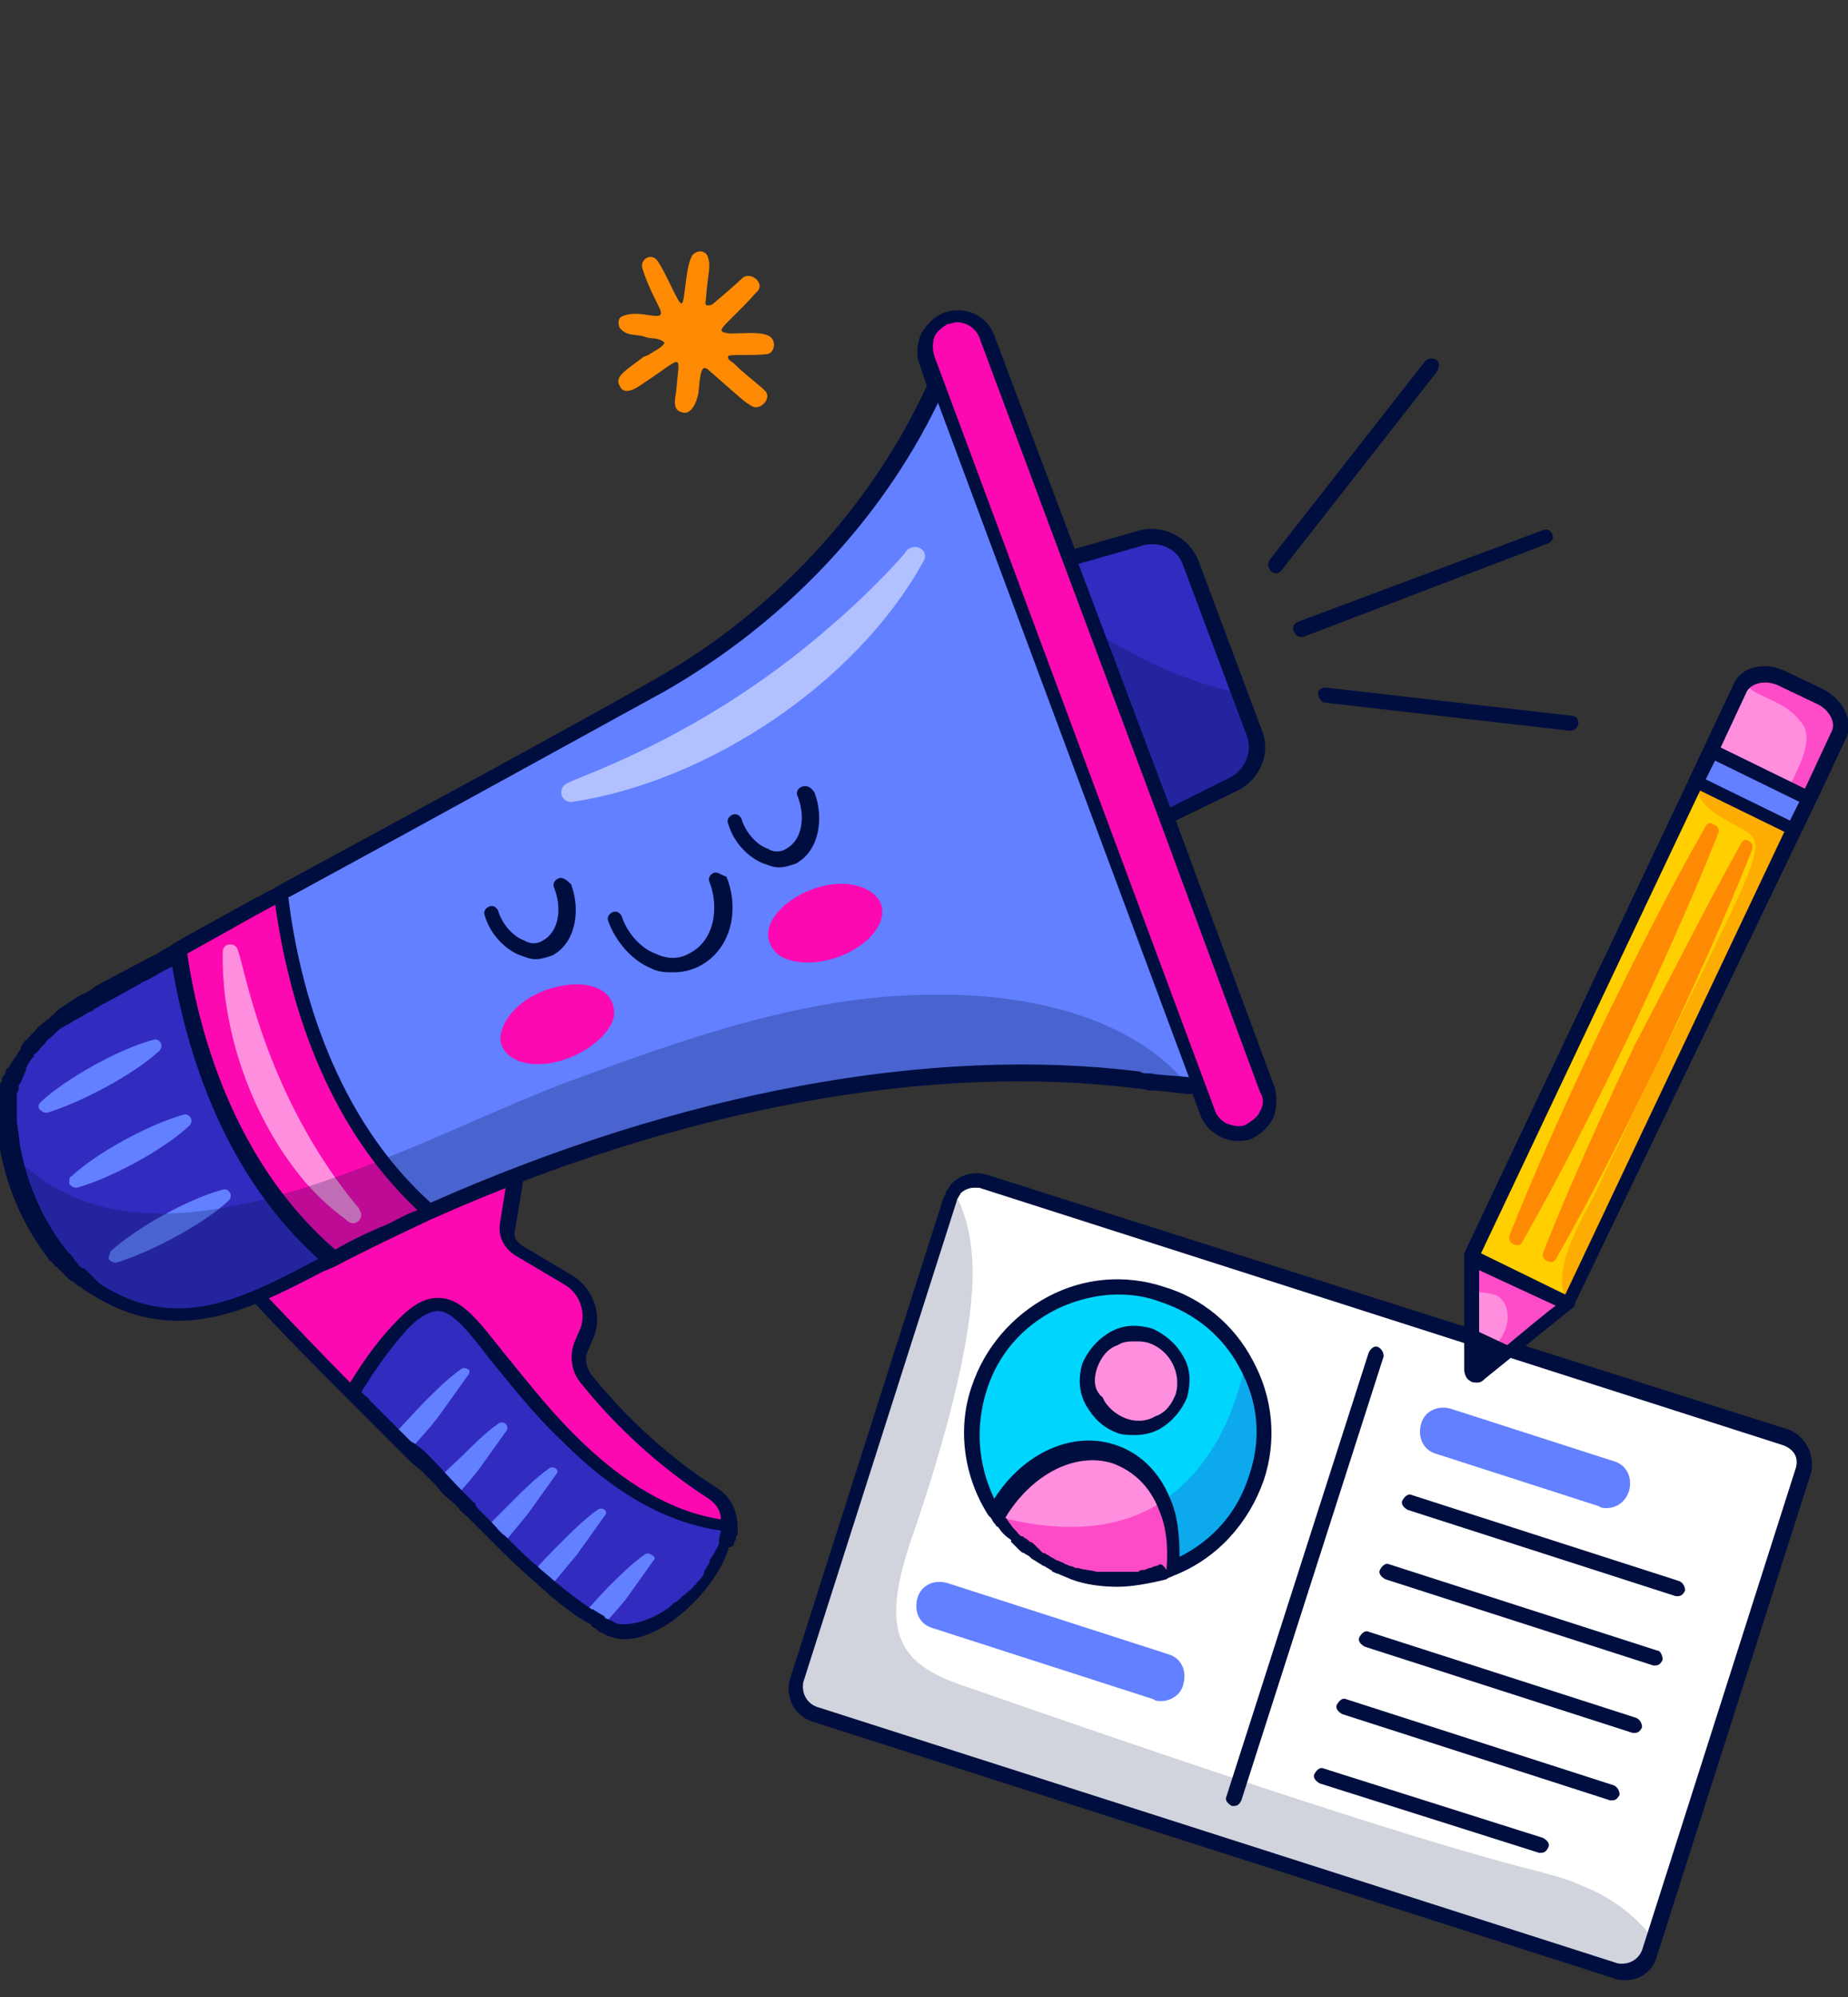 <svg xmlns="http://www.w3.org/2000/svg" xmlns:xlink="http://www.w3.org/1999/xlink" id="_&#x30EC;&#x30A4;&#x30E4;&#x30FC;_1" x="0px" y="0px" viewBox="0 0 98.7 106.6" style="enable-background:new 0 0 98.7 106.6;" xml:space="preserve"><rect x="0" y="0" width="98.7" height="106.6" fill="#333333" stroke="none"/><style type="text/css">	.st0{fill:#FC09B2;}	.st1{fill:#322BBF;}	.st2{fill:#6280FF;}	.st3{fill:#000E3F;}	.st4{opacity:0.5;fill:#FFFFFF;enable-background:new    ;}	.st5{fill:#FF8EDE;}	.st6{opacity:0.25;}	.st7{fill:#FFFFFF;}	.st8{opacity:0.18;}	.st9{fill:#00D5FE;}	.st10{opacity:0.25;fill:#322BBF;enable-background:new    ;}	.st11{opacity:0.5;fill:#FC09B2;enable-background:new    ;}	.st12{fill:#FFCF00;}	.st13{opacity:0.5;fill:#FD8A02;enable-background:new    ;}	.st14{opacity:0.5;}	.st15{fill:#FD8A02;}</style><path class="st0" d="M38.9,81.5c0,2.7-4,6.4-6.2,5.5c-2.1-0.8-5.5-4-7.6-6.3c-3-3.2-3-3-6.2-6.3c-1.3-1.3-3.1-3.2-5.9-6.1l15.6-12.6 l-1.6,9.6c-0.1,0.5,0.1,1,0.6,1.2l2.7,1.6c1,0.6,1.4,1.8,0.9,2.8L31,71.7c-0.2,0.6-0.1,1.3,0.2,1.8c2.4,3.1,5,5,6.6,6 C38.6,80,38.9,80.7,38.9,81.5L38.9,81.5z"></path><path class="st1" d="M38.9,81.5c0,2.7-4,6.4-6.2,5.5c-0.1-0.1-0.3-0.1-0.4-0.2c-0.3-0.2-0.7-0.4-1.1-0.6c-0.6-0.4-1.2-0.8-1.8-1.3 c-0.3-0.3-0.6-0.5-0.9-0.8c-0.5-0.5-1.1-1-1.6-1.5c-0.3-0.3-0.6-0.6-0.9-0.9c-0.3-0.3-0.6-0.6-0.9-0.9c-0.3-0.3-0.5-0.6-0.8-0.8 c-0.3-0.3-0.6-0.6-0.9-0.9c-0.6-0.7-1.1-1.1-1.6-1.6c-0.3-0.3-0.6-0.5-0.9-0.9c-0.5-0.5-1.2-1.2-2.1-2.1c0.7-1.3,1.6-2.6,2.8-3.7 c0.5-0.4,1-0.9,1.6-1c1.8-0.4,3,3,7.2,7.1C32.8,79.1,35.6,81.1,38.9,81.5L38.9,81.5z"></path><path class="st2" d="M25,73.4c-0.5,0.7-1,1.4-1.5,2.1s-1.1,1.3-1.6,1.9c0,0,0,0,0,0.1c-0.3-0.3-0.6-0.5-0.9-0.9c0,0,0,0,0,0 c0.6-0.6,1.1-1.2,1.7-1.8c0.6-0.6,1.2-1.2,1.9-1.7c0.1-0.1,0.3-0.1,0.4,0C25.1,73.1,25.1,73.3,25,73.4L25,73.4z"></path><path class="st2" d="M27.1,76.3c-0.5,0.7-1,1.4-1.5,2.1c-0.4,0.5-0.8,1-1.3,1.5c-0.3-0.3-0.6-0.6-0.9-0.9c0.4-0.5,0.9-0.9,1.3-1.3 c0.6-0.6,1.2-1.2,1.9-1.7c0.1-0.1,0.3-0.1,0.4,0C27.1,76.1,27.1,76.2,27.1,76.3z"></path><path class="st2" d="M29.7,78.7c-0.5,0.7-1,1.4-1.5,2.1c-0.5,0.6-0.9,1.1-1.4,1.7c-0.3-0.3-0.6-0.6-0.9-0.9c0.5-0.5,1-1,1.5-1.5 c0.6-0.6,1.2-1.2,1.9-1.7c0.1-0.1,0.3-0.1,0.4,0C29.8,78.5,29.8,78.6,29.7,78.7z"></path><path class="st2" d="M32.3,80.9c-0.5,0.7-1,1.4-1.5,2.1c-0.5,0.6-1,1.2-1.5,1.8c-0.3-0.3-0.6-0.5-0.9-0.8c0.5-0.6,1-1.1,1.6-1.7 c0.6-0.6,1.2-1.2,1.9-1.7c0.1-0.1,0.3-0.1,0.4,0C32.4,80.7,32.4,80.8,32.3,80.9z"></path><path class="st2" d="M34.9,83.3c-0.5,0.7-1,1.4-1.5,2.1c-0.4,0.5-0.8,0.9-1.2,1.4c-0.3-0.2-0.7-0.4-1.1-0.6c0.5-0.5,0.9-1,1.4-1.5 c0.6-0.6,1.2-1.2,1.9-1.7c0.1-0.1,0.3-0.1,0.4,0C35,83.1,35,83.2,34.9,83.3L34.9,83.3z"></path><path class="st3" d="M39.2,82.5c0-0.1,0-0.2,0.1-0.3v0c0-0.1,0-0.2,0.1-0.3c0,0,0-0.1,0-0.1c0-0.1,0-0.2,0-0.2l0,0l0,0l0,0 c0-1-0.4-1.8-1.3-2.3c-1.4-0.9-4-2.8-6.5-5.9c-0.3-0.4-0.4-0.9-0.2-1.3l0.3-0.7c0.5-1.2,0-2.6-1.1-3.3l-2.7-1.6 c-0.3-0.2-0.5-0.5-0.4-0.8l1.6-9.6c0-0.2,0-0.3-0.2-0.4c-0.1-0.1-0.3-0.1-0.5,0L12.8,68.1c-0.1,0.1-0.1,0.2-0.1,0.3 c0,0.1,0,0.2,0.1,0.3c2.4,2.6,4.4,4.6,5.9,6.1l0,0c0.9,0.9,1.6,1.6,2.1,2.1c0.2,0.2,0.4,0.4,0.6,0.6c0,0,0.1,0.1,0.1,0.1 c0.3,0.3,0.6,0.6,1,0.9c0.2,0.2,0.5,0.5,0.8,0.8c0.2,0.3,0.5,0.6,0.9,0.9c0.1,0.1,0.2,0.2,0.3,0.3c0.1,0.2,0.3,0.3,0.5,0.5 c0.2,0.2,0.4,0.4,0.6,0.6c0.1,0.1,0.2,0.2,0.3,0.3c0,0,0,0,0.1,0.1c0.2,0.2,0.5,0.5,0.7,0.7c0,0,0.1,0.1,0.1,0.1c0,0,0,0,0,0 c0.8,0.8,1.6,1.5,2.4,2.2c0,0,0.1,0.1,0.1,0.1c0.2,0.2,0.4,0.3,0.6,0.5c0,0,0,0,0,0c0.4,0.3,0.8,0.6,1.1,0.8c0.1,0,0.1,0.1,0.2,0.1 c0.1,0.1,0.1,0.1,0.2,0.1c0.1,0.1,0.2,0.1,0.2,0.2c0.1,0.1,0.2,0.1,0.3,0.2c0,0,0.1,0.1,0.1,0.1c0,0,0,0,0,0 c0.2,0.1,0.3,0.1,0.4,0.2c0.3,0.1,0.6,0.2,0.9,0.2c0.8,0,1.6-0.3,2.5-0.9c1.3-0.9,2.6-2.4,3.1-3.9c0,0,0-0.1,0-0.1 C39.1,82.6,39.1,82.5,39.2,82.5L39.2,82.5z M28.1,56.7l-1.4,8.6c-0.1,0.7,0.2,1.3,0.8,1.7l2.7,1.6c0.8,0.5,1.1,1.5,0.8,2.3l-0.3,0.7 c-0.3,0.7-0.2,1.6,0.3,2.2c2.4,3,5,5,6.7,6.1c0.5,0.3,0.8,0.7,0.8,1.2c-2.6-0.4-5.2-1.9-7.8-4.5c-1.6-1.6-2.8-3.2-3.8-4.4 c-1.5-1.9-2.4-3.1-3.8-2.9c-0.7,0.1-1.3,0.6-1.8,1.1c-1,1-1.8,2.1-2.6,3.4c-1.4-1.4-3.1-3.2-5.2-5.4L28.1,56.7L28.1,56.7z  M33.3,86.7c-0.2,0-0.3,0-0.5-0.1c-0.1-0.1-0.2-0.1-0.4-0.2c0,0-0.1,0-0.1-0.1c-0.1-0.1-0.2-0.1-0.3-0.2c-0.1,0-0.1-0.1-0.2-0.1 c-0.1-0.1-0.1-0.1-0.2-0.1c-0.6-0.4-1.4-1-2.1-1.6c-0.2-0.2-0.5-0.4-0.8-0.7c-0.5-0.4-1-0.9-1.6-1.5c0,0-0.1-0.1-0.1-0.1 c-0.3-0.2-0.5-0.5-0.7-0.7c-0.1-0.1-0.2-0.2-0.3-0.3c-0.1-0.1-0.2-0.2-0.4-0.4c-0.1-0.1-0.2-0.2-0.2-0.3c0-0.1-0.1-0.1-0.1-0.1 c-0.1-0.1-0.2-0.2-0.3-0.3c-0.9-0.9-1.5-1.6-2-2.1c-0.3-0.3-0.5-0.5-0.8-0.7C22.1,77,22,77,21.9,76.9c-0.6-0.6-1.2-1.2-2.2-2.2 c0-0.1-0.1-0.1-0.2-0.2c-0.1-0.1-0.1-0.1-0.2-0.2c0.8-1.3,1.6-2.4,2.5-3.4c0.4-0.4,0.9-0.8,1.4-0.9c0.8-0.2,1.7,0.9,3,2.6 c1,1.2,2.2,2.8,3.9,4.4c2.8,2.8,5.6,4.3,8.4,4.7c0,0,0,0,0,0c0,0.2-0.1,0.3-0.1,0.5c0,0,0,0,0,0.1c0,0.2-0.1,0.3-0.2,0.5l0,0 c-0.1,0.2-0.2,0.3-0.3,0.5c0,0,0,0,0,0.1c-0.1,0.2-0.2,0.3-0.3,0.5c0,0,0,0.1,0,0.1c-0.1,0.2-0.2,0.3-0.4,0.5c0,0,0,0.1-0.1,0.1 c-0.1,0.2-0.3,0.3-0.4,0.4c0,0,0,0-0.1,0.1c-0.2,0.1-0.3,0.3-0.5,0.4c0,0,0,0,0,0c-0.2,0.1-0.3,0.3-0.5,0.4 C34.7,86.5,33.9,86.7,33.3,86.7L33.3,86.7z"></path><path class="st2" d="M50,20.5L64,58c-0.1,0-0.2,0-0.2,0l-0.3,0c-1.2-0.1-2.3-0.2-2.7-0.3c-12.6-1.6-26.2,1.8-37.9,7.1 c-1.8,0.8-3.5,1.6-5.1,2.5c0,0,0,0,0,0c-4.1,2.2-8,4.5-12.6,1.6c-2.4-1.6-4.1-4.5-4.6-7.4c-0.1-0.5-0.2-1-0.2-1.5 c0-0.8,0.1-1.5,0.3-2.2c0.7-2.2,2.7-3.6,4.6-4.7c0.6-0.4,2.1-1.2,4.2-2.3c1.6-0.8,3.4-1.9,5.5-3C22,43.9,31,38.9,35.2,36.5 C41.6,32.9,46.9,27.4,50,20.5L50,20.5z"></path><path class="st0" d="M22.9,64.8c-1.8,0.8-3.5,1.6-5.1,2.5c0,0,0,0,0,0c-4.1,2.2-8,4.5-12.6,1.6c-2.8-1.8-4.6-5.6-4.8-8.9 c-0.2-3.6,2.4-5.5,4.9-6.9c0.6-0.4,2.1-1.2,4.2-2.3c1.6-0.8,3.4-1.9,5.5-3C15.5,52.5,17.4,59.9,22.9,64.8z"></path><path class="st0" d="M52.7,18l15,40.2c0.3,0.9-0.1,1.8-1,2.2c-0.9,0.3-1.8-0.1-2.2-1l-15-40.2c-0.2-0.4-0.1-0.9,0-1.3 c0.2-0.4,0.5-0.7,1-0.9C51.4,16.6,52.4,17.1,52.7,18L52.7,18z"></path><path class="st0" d="M28.5,56.8c-1.4-0.1-2-1-1.7-1.8c0.8-2.6,6-3.5,6-0.9C32.8,55.2,30.7,56.9,28.5,56.8z"></path><path class="st0" d="M46.4,50.1c1-1,0.9-2,0.1-2.5c-2.3-1.5-6.8,1.3-5.1,3.2C42.2,51.7,44.8,51.6,46.4,50.1z"></path><path class="st1" d="M67,39.2L63.6,30c-0.4-1-1.5-1.6-2.6-1.3l-3.9,1l5.2,13.9l3.6-1.8C66.9,41.4,67.4,40.2,67,39.2L67,39.2z"></path><path class="st1" d="M9.4,50.7c-2,1.1-3.5,1.9-4.2,2.3c-2.4,1.4-5.1,3.4-4.9,6.9c0.2,3.3,1.9,7.1,4.8,8.9c4.5,2.9,8.4,0.6,12.5-1.6 c0,0,0,0,0,0C12.2,62.6,10.2,55.6,9.4,50.7z"></path><path class="st4" d="M44.5,33.3c2.1-1.8,4-3.9,3.9-3.9c0.5-0.5,1.3,0,0.9,0.6c-3.6,6.5-11.5,11.7-18.7,12.8c-0.6,0.1-0.9-0.7-0.3-1 C31.3,41.3,37.8,39.2,44.5,33.3L44.5,33.3z"></path><path class="st5" d="M18,63l0.3,0.4l0.3,0.4c0.3,0.4,0.7,0.8,0.6,0.8c0.3,0.4-0.2,0.9-0.6,0.6c-0.9-0.7-1.3-1-2.3-2.1 c-3.2-3.8-4.5-8.7-4.4-12.3c0-0.5,0.7-0.5,0.8-0.1C13.1,51.8,14,57.4,18,63L18,63z"></path><path class="st2" d="M2.2,58.8c1.3-1.2,4.1-2.8,6-3.3c0.3-0.1,0.6,0.3,0.3,0.6c-1.4,1.3-4.3,2.8-6,3.3c-0.2,0-0.3-0.1-0.4-0.2 C2,59,2.1,58.9,2.2,58.8L2.2,58.8z"></path><path class="st2" d="M3.8,62.8c1.4-1.3,4.2-2.8,6-3.3c0.3-0.1,0.6,0.3,0.3,0.6c-1.4,1.3-4.2,2.8-6,3.3c-0.2,0-0.3-0.1-0.4-0.2 C3.7,63,3.7,62.8,3.8,62.8L3.8,62.8z"></path><path class="st2" d="M5.9,66.8c1.3-1.2,4.1-2.8,6-3.3c0.3-0.1,0.6,0.3,0.3,0.6c-1.4,1.3-4.3,2.8-6,3.3c-0.2,0-0.3-0.1-0.4-0.2 C5.8,67,5.9,66.9,5.9,66.8L5.9,66.8z"></path><g class="st6">	<path class="st3" d="M66.2,37l0.8,2.2c0.4,1-0.1,2.2-1.1,2.7l-3.6,1.8l-3.7-9.9C60.7,35.1,63.3,36.4,66.2,37L66.2,37z"></path>	<path class="st3" d="M63.5,58c-1.2-0.1-2.3-0.2-2.7-0.3c-12.6-1.6-26.2,1.8-37.9,7.1c-1.8,0.8-3.5,1.6-5.1,2.5c0,0,0,0,0,0  c-4.1,2.2-8,4.5-12.6,1.6c-2.4-1.6-4.1-4.5-4.6-7.4c7.4,8.1,21.9-1,30.4-4c6-2.2,12.3-4.4,18.8-4.4C54.4,53,60.4,54.1,63.5,58z"></path></g><path class="st3" d="M62.8,43.8l3.3-1.6c1.2-0.6,1.8-2,1.3-3.2l-3.4-9.1c-0.5-1.2-1.8-1.9-3.1-1.6l-3.5,1l-4.3-11.4 c-0.4-1.1-1.6-1.6-2.7-1.2c-0.5,0.2-0.9,0.6-1.2,1.1c-0.2,0.5-0.3,1.1-0.1,1.6l0.4,1.2c-3,6.5-8.2,12.1-14.6,15.7 c-4.2,2.4-12.9,7.1-19.9,10.9l-0.5,0.3c-0.3,0.1-0.5,0.3-0.8,0.4l-3.8,2.1c-0.3,0.2-0.6,0.3-0.8,0.5c-0.2,0.1-0.4,0.2-0.7,0.4 c-0.8,0.4-1.5,0.8-2.1,1.1c-0.7,0.4-1.2,0.6-1.4,0.8c-0.3,0.2-0.6,0.3-0.9,0.5c0,0,0,0,0,0c-0.3,0.2-0.6,0.4-0.9,0.6 c0,0,0,0-0.1,0.1C3,54,2.9,54.1,2.8,54.2c0,0-0.1,0-0.1,0.1c-0.1,0.1-0.3,0.2-0.4,0.3l0,0c-0.1,0.1-0.3,0.2-0.4,0.4c0,0,0,0-0.1,0.1 c-0.1,0.1-0.2,0.2-0.3,0.3c0,0,0,0.1-0.1,0.1c-0.1,0.1-0.2,0.2-0.3,0.4c0,0,0,0,0,0.1c-0.2,0.3-0.4,0.6-0.6,0.9c0,0,0,0.1-0.1,0.1 c-0.1,0.1-0.1,0.3-0.2,0.4c0,0,0,0.1-0.1,0.1c0,0,0,0.1,0,0.1c0,0.1,0,0.2-0.1,0.2c0,0.1,0,0.2-0.1,0.2c0,0.1-0.1,0.3-0.1,0.4 c0,0.1,0,0.1,0,0.2c0,0.2,0,0.3,0,0.4c0,0.1,0,0.1,0,0.2c0,0.2,0,0.4,0,0.6c0,0,0,0,0,0.1c0,0.3,0,0.5,0.1,0.8v0 c0.3,2.4,1.3,4.7,2.7,6.5c0,0.1,0.1,0.1,0.2,0.2c0.1,0.1,0.1,0.2,0.2,0.2c0.1,0.1,0.2,0.2,0.2,0.2c0.1,0.1,0.1,0.1,0.2,0.2 c0.1,0.1,0.2,0.2,0.3,0.3c0,0,0.1,0.1,0.2,0.1c0.1,0.1,0.2,0.2,0.4,0.3c0,0,0.1,0,0.1,0.1c0.2,0.1,0.3,0.2,0.5,0.3 c1.6,1,3.1,1.4,4.6,1.4c2.7,0,5.2-1.3,7.7-2.6l0.7-0.3c0,0,0,0,0,0c0,0,0,0,0,0c1.7-0.9,3.4-1.7,5.1-2.5c13.2-5.9,26.6-8.4,37.7-7 c0.1,0,0.3,0,0.6,0.1c0.5,0,1.3,0.1,2.1,0.2l0.3,0l0,0l0.4,1.1c0.3,0.8,1.1,1.4,2,1.4c0.2,0,0.5,0,0.7-0.1c0.5-0.2,0.9-0.6,1.2-1.1 c0.2-0.5,0.2-1.1,0.1-1.6L62.8,43.8L62.8,43.8z M4.9,68.1c-0.1-0.1-0.2-0.2-0.3-0.3c-0.1-0.1-0.1-0.1-0.2-0.1 c-0.1-0.1-0.2-0.1-0.2-0.2c-0.1-0.1-0.1-0.1-0.2-0.2c0-0.1-0.1-0.1-0.1-0.2c-0.1-0.1-0.2-0.2-0.3-0.3c0,0,0,0,0,0 c-1.2-1.5-2.1-3.4-2.5-5.5c-0.1-0.5-0.1-0.9-0.2-1.4c0,0,0,0,0-0.1c0-0.2,0-0.3,0-0.5c0-0.1,0-0.1,0-0.2c0-0.1,0-0.2,0-0.4 c0-0.1,0-0.1,0-0.2c0-0.1,0-0.2,0.1-0.3C1,58.2,1,58.1,1,58c0-0.1,0-0.1,0.1-0.2c0.1-0.2,0.2-0.5,0.3-0.7c0,0,0-0.1,0-0.1 c0.1-0.2,0.2-0.4,0.4-0.6c0,0,0,0,0-0.1C2,56.2,2.1,56,2.3,55.8c0,0,0.1-0.1,0.1-0.1c0.1-0.2,0.3-0.3,0.4-0.4c0,0,0,0,0.1-0.1 c0.2-0.2,0.3-0.3,0.5-0.4c0.1,0,0.1-0.1,0.2-0.1c0.2-0.1,0.3-0.2,0.5-0.3c0.1,0,0.1-0.1,0.2-0.1c0.2-0.1,0.3-0.2,0.5-0.3 c0.1,0,0.2-0.1,0.2-0.1c0.1-0.1,0.2-0.1,0.3-0.2c0.1,0,0.1-0.1,0.2-0.1c0.4-0.2,1.1-0.6,2-1.1c0.1-0.1,0.2-0.1,0.4-0.2 c0.4-0.2,0.8-0.5,1.3-0.7C10,56.3,12,62.7,17,67.2l-0.2,0.1c-3.8,2-7.4,3.9-11.5,1.2C5.2,68.4,5.1,68.3,4.9,68.1 C4.9,68.2,4.9,68.2,4.9,68.1L4.9,68.1z M20.8,65.3c-0.2,0.1-0.5,0.2-0.7,0.3c-0.7,0.3-1.5,0.7-2.2,1.1c-5.1-4.4-7.2-11-7.9-15.8 l0.9-0.5c1.1-0.6,2.3-1.3,3.6-2l0.2-0.1c0.7,5,2.6,11.6,7.6,16.3C21.7,64.8,21.2,65.1,20.8,65.3L20.8,65.3z M61.5,57.3 c-0.3,0-0.5,0-0.6-0.1c-11.2-1.4-24.6,1.1-37.9,7c-5.1-4.6-7-11.4-7.6-16.3l0.2-0.1c7-3.8,15.7-8.6,19.9-10.9 c6.3-3.6,11.5-9,14.6-15.4l13.4,36C62.7,57.4,61.9,57.4,61.5,57.3z M61.1,29.1c0.9-0.2,1.8,0.2,2.1,1.1l3.4,9.1 c0.3,0.8-0.1,1.8-0.9,2.2l-3.2,1.6l-4.9-13L61.1,29.1L61.1,29.1z M67.3,59.3c-0.1,0.3-0.4,0.5-0.7,0.7s-0.7,0.1-1,0 c-0.3-0.1-0.6-0.4-0.7-0.7L49.9,19c-0.1-0.3-0.1-0.7,0-1c0.1-0.3,0.4-0.5,0.7-0.7c0.2,0,0.3-0.1,0.5-0.1c0.5,0,1,0.3,1.2,0.8 l4.4,11.8l0,0l5.2,13.9l0,0l5.4,14.6C67.5,58.6,67.5,59,67.3,59.3L67.3,59.3z"></path><path class="st3" d="M76.7,19.2c-0.2-0.1-0.4-0.1-0.6,0.1l-8.3,10.6c-0.1,0.2-0.1,0.4,0.1,0.6c0.1,0.1,0.2,0.1,0.2,0.1 c0.1,0,0.2,0,0.3-0.1l8.3-10.6C76.9,19.6,76.9,19.3,76.7,19.2L76.7,19.2z"></path><path class="st3" d="M83.9,38.2l-13.1-1.5c-0.2,0-0.4,0.1-0.4,0.3c0,0.2,0.1,0.4,0.3,0.5L83.8,39c0,0,0,0,0.1,0 c0.2,0,0.4-0.2,0.4-0.4C84.3,38.4,84.2,38.2,83.9,38.2L83.9,38.2z"></path><path class="st3" d="M82.9,28.5c-0.1-0.2-0.3-0.3-0.5-0.2l-13.1,4.9c-0.2,0.1-0.3,0.3-0.2,0.5c0.1,0.2,0.2,0.3,0.4,0.3 c0.1,0,0.1,0,0.1,0L82.7,29C82.9,28.9,83,28.7,82.9,28.5L82.9,28.5z"></path><path class="st3" d="M38.1,46.6c-0.2,0.1-0.3,0.3-0.2,0.5c0.5,1.3,0.3,3.1-1.1,3.8c-0.7,0.4-1.4,0.2-1.8,0c-0.8-0.3-1.5-1.1-1.8-2 c-0.1-0.2-0.3-0.3-0.5-0.2s-0.3,0.3-0.2,0.5c0.4,1.1,1.3,2.1,2.3,2.5c0.4,0.2,0.8,0.2,1.2,0.2c0.4,0,0.9-0.1,1.3-0.3 c1.8-0.9,2.2-3.1,1.5-4.8C38.5,46.7,38.3,46.5,38.1,46.6L38.1,46.6z"></path><path class="st3" d="M42.8,42c-0.2,0.1-0.3,0.3-0.2,0.5c0.4,1,0.3,2.3-0.6,2.8c-0.3,0.2-0.7,0.2-1,0c-0.6-0.2-1.2-0.9-1.4-1.6 c-0.1-0.2-0.3-0.3-0.5-0.2s-0.3,0.3-0.2,0.5c0.3,1,1.1,1.8,1.9,2.1c0.3,0.1,0.5,0.2,0.8,0.2c0.3,0,0.6-0.1,0.9-0.2 c1.3-0.7,1.5-2.5,1-3.8C43.3,42,43.1,41.9,42.8,42L42.8,42z"></path><path class="st3" d="M29.8,46.9c-0.2,0.1-0.3,0.3-0.2,0.5c0.4,1,0.3,2.3-0.6,2.8c-0.3,0.2-0.7,0.2-1,0c-0.6-0.2-1.2-0.9-1.4-1.6 c-0.1-0.2-0.3-0.3-0.5-0.2c-0.2,0.1-0.3,0.3-0.2,0.5c0.3,1,1.1,1.8,1.9,2.1c0.3,0.1,0.5,0.2,0.8,0.2c0.3,0,0.6-0.1,0.9-0.2 c1.3-0.7,1.5-2.5,1-3.8C30.2,46.9,30,46.8,29.8,46.9L29.8,46.9z"></path><path class="st7" d="M96.3,78.5l-8.2,25.7c-0.2,0.7-1,1.2-1.8,0.9L43.5,91.4c-0.7-0.2-1.2-1-0.9-1.8L50.8,64c0-0.1,0.1-0.2,0.2-0.3 c0-0.1,0.1-0.1,0.2-0.2c0.4-0.4,0.9-0.6,1.5-0.4l42.8,13.7C96.1,77,96.5,77.8,96.3,78.5L96.3,78.5z"></path><g class="st8">	<path class="st3" d="M88.3,103.5l-0.2,0.7c-0.2,0.7-1,1.2-1.8,0.9L43.5,91.4c-0.7-0.2-1.2-1-0.9-1.8L50.8,64c0-0.1,0.1-0.2,0.2-0.3  c0.5,0.9,0.8,2,0.9,3.2c0.4,4-1.8,11.1-3.1,14.9c-2,5.6-0.7,7.1,3,8.3c31,10.8,29.9,9.3,32.8,10.6  C86.1,101.3,87.4,102.3,88.3,103.5L88.3,103.5z"></path></g><path class="st9" d="M67.1,78.9c-0.8,2.3-2.5,4-4.6,4.8c-1.6,0.6-3.5,0.7-5.2,0.2c-1.7-0.6-3.1-1.7-4.1-3.1c0,0-0.1-0.1-0.1-0.1 c-1.2-1.9-1.6-4.3-0.8-6.6c1.3-4.1,5.7-6.3,9.8-5c2,0.7,3.5,2,4.5,3.7C67.5,74.6,67.8,76.8,67.1,78.9L67.1,78.9z"></path><path class="st5" d="M62.5,83.7c-1.6,0.6-3.5,0.7-5.3,0.2c-0.1,0-0.2-0.1-0.4-0.1c-0.2-0.1-0.4-0.2-0.6-0.2 c-0.3-0.2-0.6-0.3-0.9-0.5c-0.1-0.1-0.2-0.1-0.2-0.2c-0.1-0.1-0.2-0.1-0.3-0.2s-0.2-0.1-0.3-0.2c-0.1-0.1-0.3-0.2-0.4-0.4 c-0.1-0.1-0.2-0.2-0.2-0.2c-0.2-0.2-0.3-0.3-0.4-0.5c-0.1-0.1-0.1-0.2-0.2-0.2c-0.1-0.1-0.1-0.2-0.2-0.3c0,0-0.1-0.1-0.1-0.1 c1.4-2.6,4-4,6.3-3.3c1.3,0.4,2.2,1.4,2.7,2.7C62.6,81.2,62.7,82.4,62.5,83.7L62.5,83.7z"></path><path class="st5" d="M58.2,72.9c-0.4,1.3,0.3,2.8,1.6,3.2s2.8-0.3,3.2-1.6c0.4-1.3-0.3-2.8-1.6-3.2S58.6,71.6,58.2,72.9z"></path><path class="st10" d="M67.1,78.9c-0.8,2.3-2.5,4-4.6,4.8c0.2-1.3,0-2.6-0.4-3.6c2.6-1.7,3.9-4.8,4.4-7.3 C67.5,74.6,67.8,76.8,67.1,78.9z"></path><path class="st11" d="M62.5,83.7c-1.6,0.6-3.5,0.7-5.3,0.2c-0.1,0-0.2-0.1-0.4-0.1c-0.2-0.1-0.4-0.2-0.6-0.2 c-0.3-0.2-0.6-0.3-0.9-0.5c-0.1-0.1-0.2-0.1-0.2-0.2c-0.1-0.1-0.2-0.1-0.3-0.2s-0.2-0.1-0.3-0.2c-0.1-0.1-0.3-0.2-0.4-0.4 c-0.1-0.1-0.2-0.2-0.2-0.2c-0.2-0.2-0.3-0.3-0.4-0.5c-0.1-0.1-0.1-0.2-0.2-0.2c-0.1-0.1-0.1-0.2-0.2-0.3c4,1.1,6.9,0.6,8.9-0.7 C62.6,81.2,62.7,82.4,62.5,83.7L62.5,83.7z"></path><path class="st2" d="M62,90.8c-0.1,0-0.3,0-0.4-0.1l-11.8-3.8c-0.7-0.2-1-0.9-0.8-1.6c0.2-0.7,0.9-1,1.6-0.8l11.8,3.8 c0.7,0.2,1,0.9,0.8,1.6C63.1,90.4,62.6,90.8,62,90.8L62,90.8z"></path><path class="st2" d="M85.8,80.5c-0.1,0-0.3,0-0.4-0.1l-8.7-2.8c-0.7-0.2-1-0.9-0.8-1.6c0.2-0.7,0.9-1,1.6-0.8l8.7,2.8 c0.7,0.2,1,0.9,0.8,1.6C86.8,80.2,86.3,80.5,85.8,80.5L85.8,80.5z"></path><path class="st3" d="M95.5,76.3L52.7,62.7c-0.7-0.2-1.4,0-1.9,0.5c-0.1,0.1-0.1,0.2-0.2,0.3c-0.1,0.1-0.1,0.3-0.2,0.4l-8.2,25.7 c-0.3,0.9,0.2,2,1.2,2.3l42.8,13.7c0.2,0.1,0.4,0.1,0.6,0.1c0.8,0,1.5-0.5,1.7-1.3l8.2-25.7C97,77.7,96.4,76.6,95.5,76.3L95.5,76.3z  M95.9,78.4l-8.2,25.7c-0.2,0.5-0.7,0.8-1.3,0.7L43.6,91.1c-0.5-0.2-0.8-0.7-0.7-1.3l8.2-25.7c0-0.1,0.1-0.2,0.1-0.2 c0-0.1,0.1-0.1,0.1-0.2c0.2-0.2,0.5-0.3,0.7-0.3c0.1,0,0.2,0,0.3,0l42.8,13.7C95.8,77.3,96.1,77.8,95.9,78.4L95.9,78.4z"></path><path class="st3" d="M62.7,84.1c2.3-0.9,4-2.8,4.8-5.1c0.7-2.1,0.5-4.4-0.6-6.4c-1-1.9-2.7-3.3-4.7-3.9c-2.1-0.7-4.3-0.5-6.2,0.5 s-3.4,2.7-4.1,4.8c-0.8,2.3-0.4,4.9,0.9,6.9l0,0c0,0,0,0,0,0l0.1,0.1c0.1,0.1,0.1,0.2,0.2,0.3c0.1,0.1,0.1,0.2,0.2,0.2 c0.2,0.3,0.4,0.5,0.7,0.7c0,0,0,0,0,0.1c0,0,0,0,0.1,0.1c0.1,0.1,0.2,0.2,0.3,0.3c0,0,0,0,0,0c0.1,0.1,0.2,0.2,0.3,0.2l0,0 c0.1,0.1,0.2,0.1,0.3,0.2c0,0,0,0,0,0c0,0,0.1,0.1,0.1,0.1c0.2,0.1,0.3,0.2,0.5,0.3c0.1,0.1,0.2,0.1,0.2,0.1 c0.1,0.1,0.2,0.1,0.3,0.2c0,0,0.1,0,0.1,0.1c0.1,0,0.2,0.1,0.3,0.1c0.2,0.1,0.5,0.2,0.7,0.3c0.8,0.3,1.7,0.4,2.5,0.4 s1.8-0.2,2.6-0.4C62.4,84.2,62.5,84.2,62.7,84.1L62.7,84.1L62.7,84.1z M62,83.5c-0.1,0-0.2,0.1-0.3,0.1c-0.1,0-0.2,0.1-0.3,0.1 c-0.1,0-0.2,0.1-0.3,0.1c-0.1,0-0.2,0-0.3,0.1c-0.1,0-0.2,0-0.3,0c-0.1,0-0.2,0-0.3,0c-0.1,0-0.2,0-0.3,0c-0.1,0-0.2,0-0.2,0 c-0.1,0-0.2,0-0.4,0c-0.1,0-0.2,0-0.2,0c-0.1,0-0.3,0-0.4,0c0,0-0.1,0-0.1,0c-0.4-0.1-0.7-0.1-1-0.2c0,0,0,0-0.1,0 c-0.1,0-0.2-0.1-0.3-0.1l0,0c-0.1,0-0.2-0.1-0.3-0.1c-0.1-0.1-0.2-0.1-0.4-0.2c-0.1,0-0.2-0.1-0.2-0.1s-0.2-0.1-0.2-0.1 c-0.1-0.1-0.2-0.1-0.3-0.2c0,0,0,0-0.1,0c-0.1-0.1-0.1-0.1-0.2-0.2s-0.1-0.1-0.2-0.2c-0.1-0.1-0.2-0.2-0.3-0.2 c-0.1-0.1-0.2-0.2-0.3-0.2c0-0.1-0.1-0.1-0.2-0.1c0-0.1-0.1-0.1-0.1-0.1c-0.1-0.2-0.3-0.3-0.4-0.5c0,0,0,0,0,0 c-0.1-0.1-0.2-0.3-0.3-0.4c1.4-2.3,3.7-3.5,5.7-2.9c1.1,0.4,2,1.2,2.5,2.5c0.4,0.9,0.5,2,0.4,3.2C62.1,83.5,62,83.5,62,83.5L62,83.5 z M52.7,74.2c0.6-1.9,1.9-3.4,3.7-4.3c1-0.5,2.2-0.8,3.3-0.8c0.8,0,1.5,0.1,2.3,0.4c1.8,0.6,3.3,1.8,4.2,3.5c1,1.8,1.2,3.8,0.5,5.8 l0,0c-0.6,1.9-1.9,3.4-3.7,4.3c0-1.1-0.1-2.2-0.5-3.1c-0.6-1.5-1.7-2.5-3-2.9c-2.2-0.7-4.8,0.4-6.4,2.9 C52.2,78.1,52.1,76.1,52.7,74.2L52.7,74.2z"></path><path class="st3" d="M59.7,76.5c0.3,0.1,0.6,0.1,0.9,0.1c0.5,0,0.9-0.1,1.3-0.3c0.7-0.4,1.2-1,1.5-1.7c0.2-0.8,0.2-1.5-0.2-2.2 s-1-1.2-1.7-1.5c-0.8-0.2-1.5-0.2-2.2,0.2s-1.2,1-1.5,1.7c-0.2,0.7-0.2,1.5,0.2,2.2S58.9,76.2,59.7,76.5z M58.6,73 c0.2-0.5,0.5-1,1.1-1.2c0.3-0.2,0.6-0.2,1-0.2c0.2,0,0.4,0,0.7,0.1c1.1,0.4,1.7,1.6,1.4,2.7c-0.2,0.5-0.5,1-1.1,1.2 c-0.5,0.3-1.1,0.3-1.6,0.1c-0.5-0.2-1-0.6-1.2-1.1C58.4,74.2,58.4,73.6,58.6,73L58.6,73z"></path><path class="st3" d="M73.6,71.9c-0.2-0.1-0.4,0.1-0.5,0.3l-7.6,23.7c-0.1,0.2,0.1,0.4,0.3,0.5c0,0,0.1,0,0.1,0 c0.2,0,0.3-0.1,0.4-0.3l7.6-23.7C73.9,72.2,73.8,72,73.6,71.9L73.6,71.9z"></path><path class="st3" d="M89.7,84.4l-14.3-4.6c-0.2-0.1-0.4,0.1-0.5,0.3s0.1,0.4,0.3,0.5l14.3,4.6c0,0,0.1,0,0.1,0 c0.2,0,0.3-0.1,0.4-0.3C90,84.7,89.9,84.5,89.7,84.4L89.7,84.4z"></path><path class="st3" d="M88.5,88.1l-14.3-4.6c-0.2-0.1-0.4,0.1-0.5,0.3s0.1,0.4,0.3,0.5l14.3,4.6c0,0,0.1,0,0.1,0 c0.2,0,0.3-0.1,0.4-0.3C88.8,88.4,88.7,88.1,88.5,88.1L88.5,88.1z"></path><path class="st3" d="M87.4,91.7l-14.3-4.6c-0.2-0.1-0.4,0.1-0.5,0.3s0.1,0.4,0.3,0.5l14.3,4.6c0,0,0.1,0,0.1,0 c0.2,0,0.3-0.1,0.4-0.3C87.7,92,87.6,91.8,87.4,91.7L87.4,91.7z"></path><path class="st3" d="M86.2,95.3l-14.3-4.6c-0.2-0.1-0.4,0.1-0.5,0.3s0.1,0.4,0.3,0.5l14.3,4.6c0,0,0.1,0,0.1,0 c0.2,0,0.3-0.1,0.4-0.3C86.5,95.6,86.4,95.4,86.2,95.3L86.2,95.3z"></path><path class="st3" d="M82.4,98.1l-11.7-3.7c-0.2-0.1-0.4,0.1-0.5,0.3s0.1,0.4,0.3,0.5l11.7,3.7c0,0,0.1,0,0.1,0 c0.2,0,0.3-0.1,0.4-0.3C82.8,98.4,82.6,98.2,82.4,98.1L82.4,98.1z"></path><path class="st12" d="M78.5,67.1C78.5,67.1,78.5,67.1,78.5,67.1l3,1.5l2.2,1.1v0l12.8-26.8l-5.2-2.5l-0.5,1.1l-0.6,1.2L78.5,67.1 L78.5,67.1z"></path><path class="st13" d="M83.8,69.6l12.7-26.8l-5.2-2.5l-0.5,1.1c-0.6,1.2,0.7,2,1.6,2.5c2.5,1.4,2.3-0.2-7.3,20 C84.3,65.4,82.7,68.1,83.8,69.6L83.8,69.6z"></path><path class="st5" d="M78.5,68.8v1.9l0,2.4c0,0.1,0.1,0.2,0.2,0.2c0.1,0.1,0.3,0.1,0.4,0l1.9-1.5l2.8-2.2l-5.2-2.5V68.8z"></path><path class="st5" d="M97.2,37.2l-2.1-1c-0.8-0.4-1.8-0.2-2.2,0.5l-1.7,3.5l4.2,2l1,0.5l1.7-3.5C98.6,38.5,98.1,37.6,97.2,37.2 L97.2,37.2z"></path><g class="st14">	<path class="st0" d="M78.5,68.8c0.1,0,0.1,0.1,0.2,0.1c0.3,0.1,0.8,0.1,1.1,0.2c0.6,0.2,0.8,0.9,0.7,1.5c-0.2,1.1-1.3,1.8-1.8,2.7  c0.1,0.1,0.3,0.1,0.4,0l1.9-1.5l2.8-2.2l-5.2-2.5L78.5,68.8L78.5,68.8z"></path>	<path class="st0" d="M97.2,37.2l-2.1-1c-0.7-0.3-1.5-0.2-1.9,0.2c0.4,0.9,2.1,0.8,3.1,2.3c0.7,1.1-0.8,3.1-0.9,3.8l1,0.5l1.8-3.8  C98.5,38.5,98.1,37.6,97.2,37.2L97.2,37.2z"></path></g><polygon class="st2" points="90.6,41.8 95.8,44.2 96.6,42.6 91.3,40.1 "></polygon><path class="st15" d="M91.8,44.4c-1.5,3.8-3.2,7.5-4.9,11.1c-1.8,3.7-3.6,7.3-5.6,10.8c-0.1,0.2-0.3,0.2-0.5,0.1 c-0.2-0.1-0.2-0.3-0.2-0.4c1.5-3.8,3.2-7.5,4.9-11.1c1.8-3.7,3.6-7.3,5.6-10.8c0.1-0.2,0.3-0.2,0.4-0.1 C91.8,44.1,91.8,44.3,91.8,44.4L91.8,44.4z"></path><path class="st15" d="M93.6,45.3c-1.5,3.8-3.2,7.5-4.9,11.1c-1.8,3.7-3.6,7.3-5.6,10.8c-0.1,0.2-0.3,0.2-0.5,0.1 c-0.2-0.1-0.2-0.3-0.2-0.4c1.5-3.8,3.2-7.5,4.9-11.1C89.2,52.2,91,48.6,93,45c0.1-0.2,0.3-0.2,0.4-0.1C93.6,45,93.6,45.1,93.6,45.3 L93.6,45.3z"></path><path class="st3" d="M97.4,36.8l-2.1-1c-1.1-0.5-2.3-0.2-2.7,0.7L91,39.9c0,0,0,0,0,0c0,0,0,0,0,0l-0.1,0.2l-0.7,1.5l-12,25.3 c0,0,0,0,0,0c0,0,0,0.1,0,0.1c0,0,0,0.1,0,0.1l0,6c0,0.2,0.1,0.5,0.3,0.6c0.1,0.1,0.3,0.1,0.4,0.1c0.2,0,0.3-0.1,0.4-0.2l4.7-3.8 c0,0,0.1-0.1,0.1-0.1c0,0,0,0,0-0.1c0,0,0,0,0,0L96.9,43v0l0.1-0.2l1.6-3.4C99,38.5,98.5,37.4,97.4,36.8L97.4,36.8z M91.5,40.8 l0.1-0.2l4.5,2.2L96,43l0,0l-0.4,0.8l-4.5-2.2L91.5,40.8L91.5,40.8z M80.5,71.8l-1.5-0.7l0,0l0-3.3l4.1,1.9 C83,69.7,80.5,71.8,80.5,71.8z M83.6,69.1l-4.5-2.2l11.7-24.7l4.5,2.2L83.6,69.1L83.6,69.1z M97.8,39.1l-1.4,3l-4.5-2.2l1.4-3 c0.3-0.5,1.1-0.6,1.7-0.3l2.1,1C97.7,37.9,98.1,38.6,97.8,39.1L97.8,39.1z"></path><path class="st15" d="M39,17.8c0.8,0,1.5-0.1,2,0.1s0.4,0.9,0,1c-0.8,0.1-2,0-2.1,0.1c-0.1,0.2,0.2,0.3,0.3,0.4 c0.7,0.7,1.2,1,1.7,1.5c0.3,0.4-0.3,1-0.7,0.8c-0.4-0.2-0.7-0.5-2.3-1.9c-0.5-0.5-0.5,0.3-0.6,1.2c-0.1,0.5-0.4,1.2-0.9,1 c-0.4-0.1-0.4-0.5-0.3-1c0.2-2.3,0.5-2-1.8-0.5c-0.4,0.3-1,0.6-1.2,0.1c-0.3-0.5,0.3-0.8,1.2-1.5c0.1-0.1,0.3-0.1,0.4-0.2 c0.3-0.2,0.6-0.3,0.8-0.6c-0.3-0.3-0.7-0.2-1-0.3c-0.5-0.2-1,0-1.4-0.5c-0.1-0.2-0.1-0.5,0.1-0.6c1-0.5,2.5,0.5,2-0.5 c-0.6-1.2-0.7-1.5-0.9-2.1c-0.1-0.5,0.5-0.8,0.8-0.4c0.5,0.7,1.1,2.3,1.3,2.3c0.2,0,0.2-2.1,0.6-2.6c0.3-0.3,0.7-0.2,0.8,0.1 c0.2,0.6,0,0.8-0.1,2.3c0,0.1-0.1,0.3,0.1,0.3c0.1,0,0.2,0,0.3-0.1c0.5-0.4,1.5-1.3,1.6-1.4c0.5-0.3,1.2,0.4,0.7,0.8 C38.7,17.5,38,17.7,39,17.8C39,17.8,39,17.8,39,17.8L39,17.8z"></path></svg>